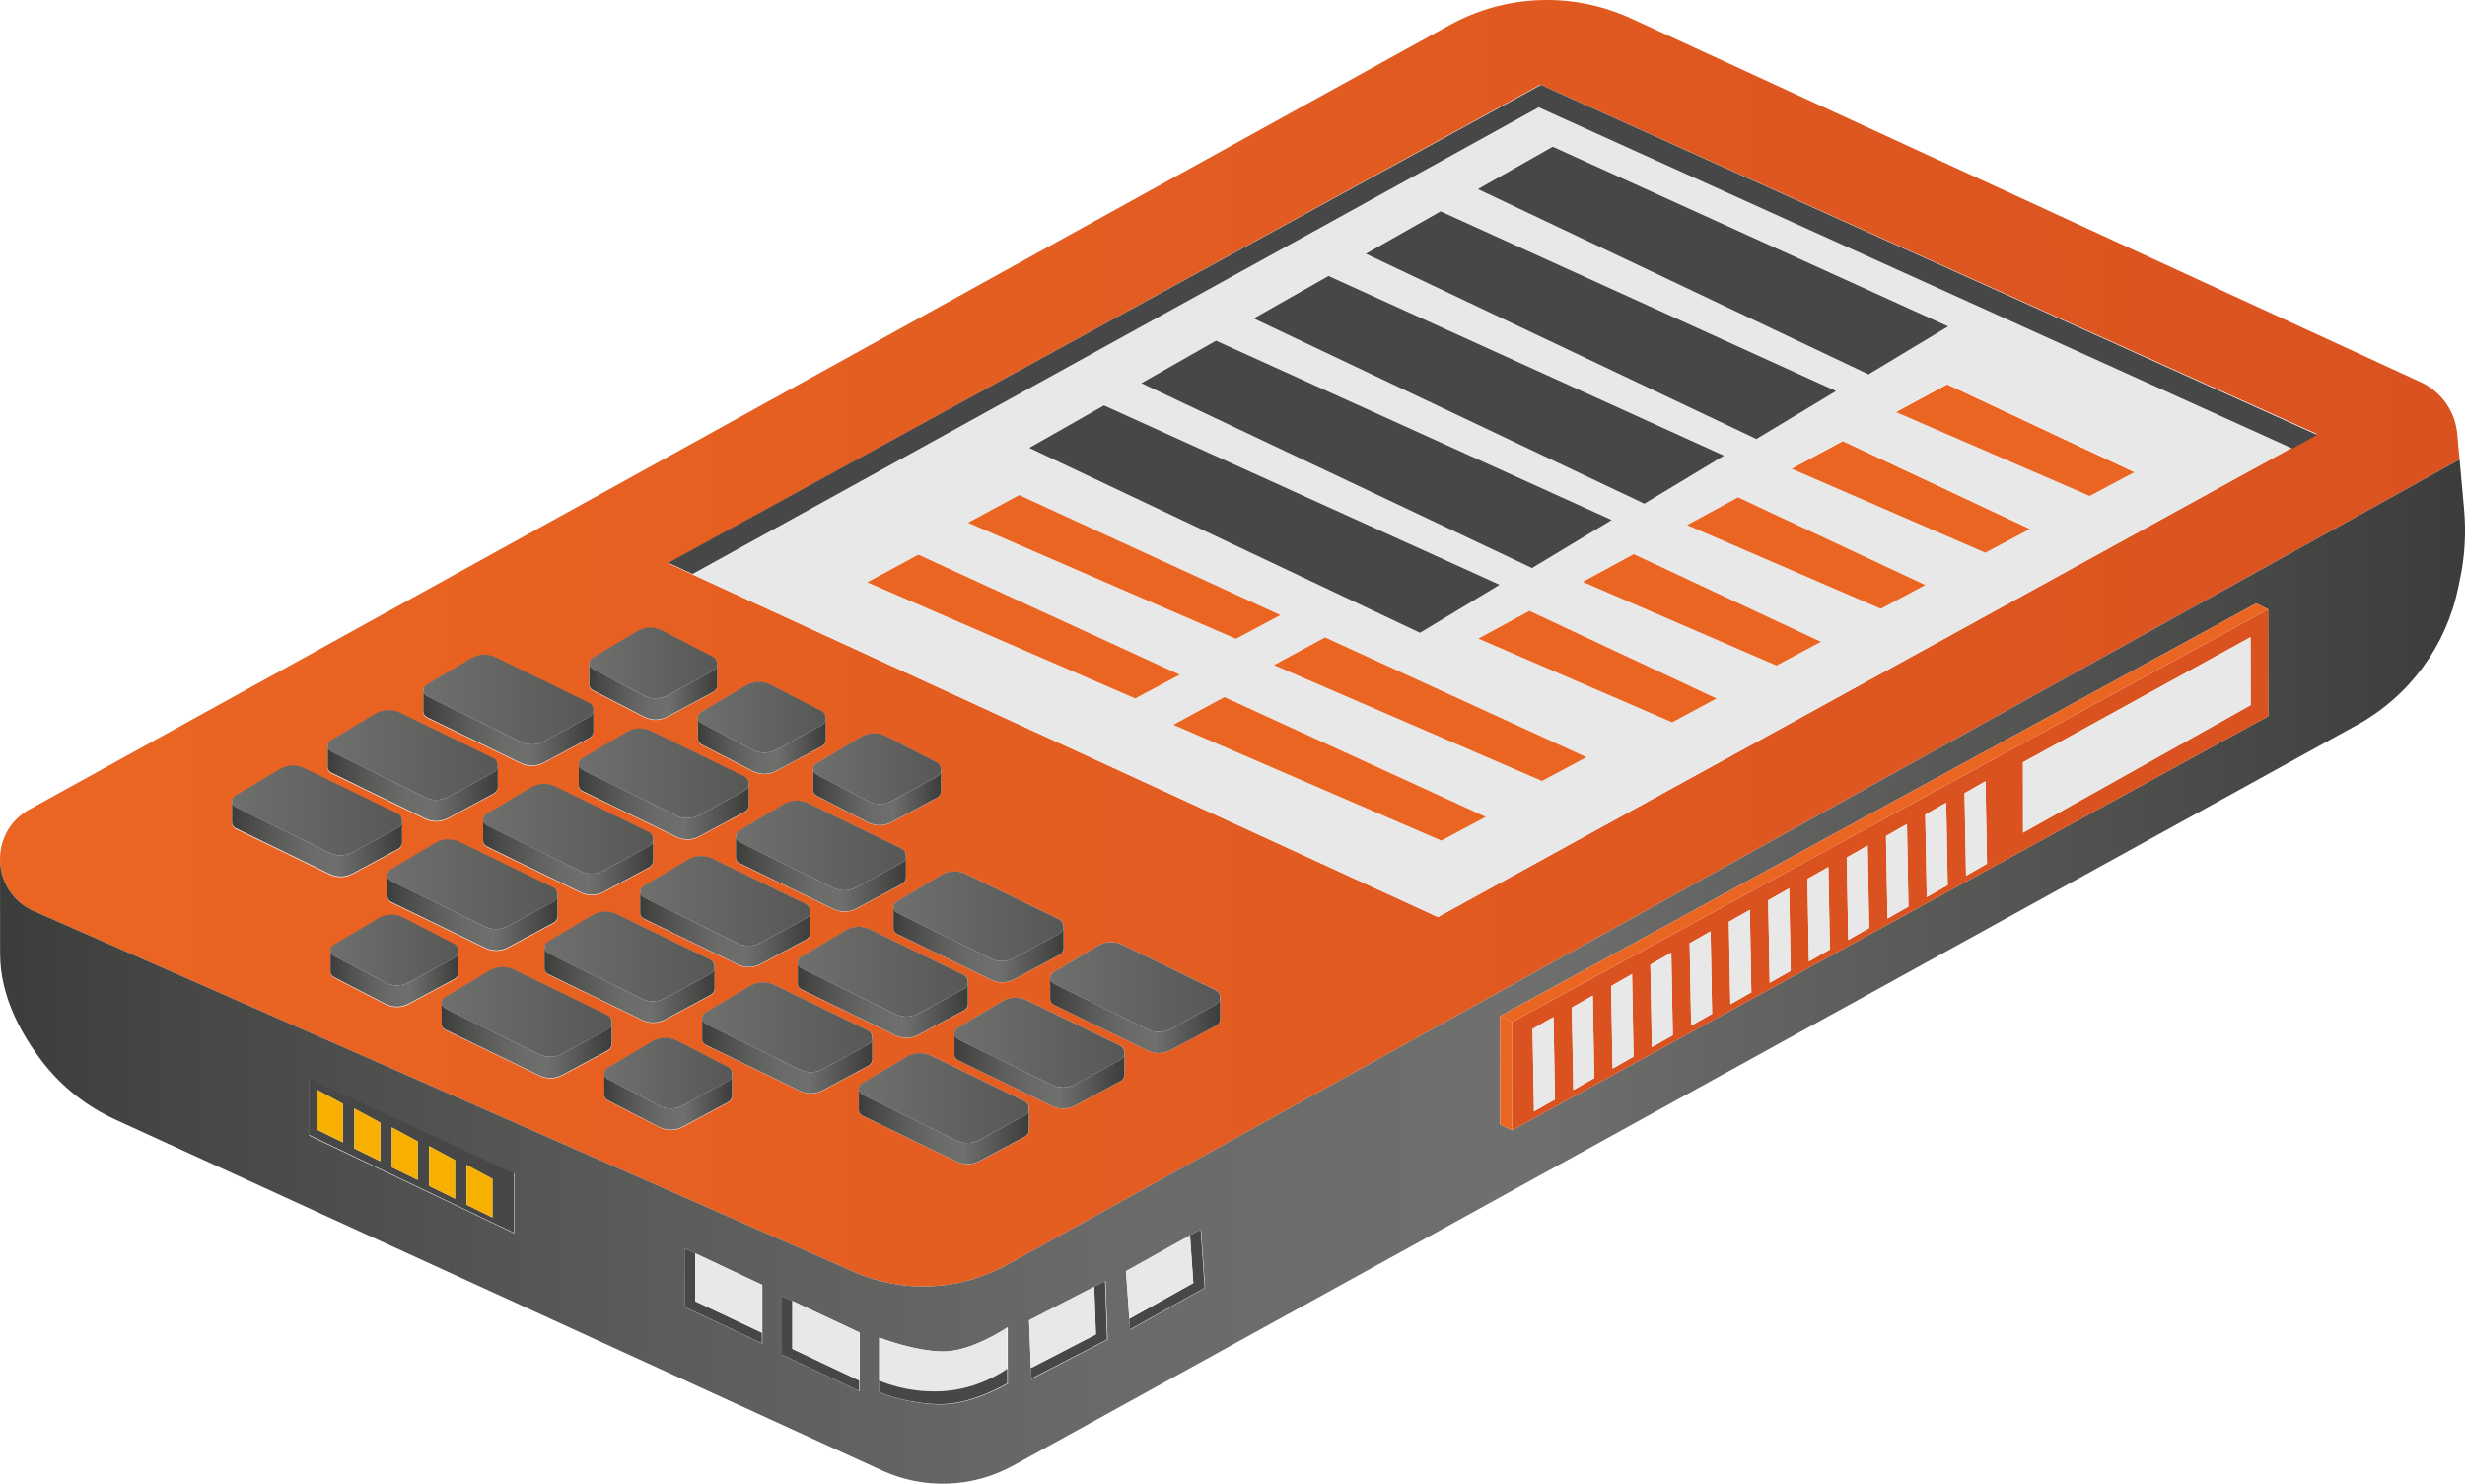 <?xml version="1.0" encoding="UTF-8"?> <svg xmlns="http://www.w3.org/2000/svg" xmlns:xlink="http://www.w3.org/1999/xlink" id="_Слой_2" data-name="Слой 2" viewBox="0 0 679.86 409.2"><defs><style> .cls-1 { fill: none; } .cls-2 { fill: url(#_Безымянный_градиент_12-20); } .cls-3 { fill: url(#_Безымянный_градиент_12-21); } .cls-4 { fill: url(#_Безымянный_градиент_12-17); } .cls-5 { fill: url(#_Безымянный_градиент_12-16); } .cls-6 { fill: url(#_Безымянный_градиент_12-18); } .cls-7 { fill: url(#_Безымянный_градиент_12-19); } .cls-8 { fill: url(#_Безымянный_градиент_12-15); } .cls-9 { fill: url(#_Безымянный_градиент_12-11); } .cls-10 { fill: url(#_Безымянный_градиент_12-12); } .cls-11 { fill: url(#_Безымянный_градиент_12-10); } .cls-12 { fill: url(#_Безымянный_градиент_12-13); } .cls-13 { fill: url(#_Безымянный_градиент_12-14); } .cls-14 { fill: url(#_Безымянный_градиент_11-22); } .cls-15 { fill: url(#_Безымянный_градиент_11-21); } .cls-16 { fill: url(#_Безымянный_градиент_11-20); } .cls-17 { fill: url(#_Безымянный_градиент_11-14); } .cls-18 { fill: url(#_Безымянный_градиент_11-15); } .cls-19 { fill: url(#_Безымянный_градиент_11-16); } .cls-20 { fill: url(#_Безымянный_градиент_11-17); } .cls-21 { fill: url(#_Безымянный_градиент_11-18); } .cls-22 { fill: url(#_Безымянный_градиент_11-11); } .cls-23 { fill: url(#_Безымянный_градиент_11-12); } .cls-24 { fill: url(#_Безымянный_градиент_11-13); } .cls-25 { fill: url(#_Безымянный_градиент_11-19); } .cls-26 { fill: url(#_Безымянный_градиент_11-10); } .cls-27 { fill: #f7b000; } .cls-28 { fill: #eb6522; } .cls-29 { fill: #e8e8e9; } .cls-30 { fill: #da521f; } .cls-31 { fill: #474747; } .cls-32 { fill: url(#_Безымянный_градиент_22); } .cls-33 { fill: url(#_Безымянный_градиент_12); } .cls-34 { fill: url(#_Безымянный_градиент_11); } .cls-35 { fill: url(#_Безымянный_градиент_11-3); } .cls-36 { fill: url(#_Безымянный_градиент_11-8); } .cls-37 { fill: url(#_Безымянный_градиент_11-9); } .cls-38 { fill: url(#_Безымянный_градиент_11-6); } .cls-39 { fill: url(#_Безымянный_градиент_11-7); } .cls-40 { fill: url(#_Безымянный_градиент_11-4); } .cls-41 { fill: url(#_Безымянный_градиент_11-5); } .cls-42 { fill: url(#_Безымянный_градиент_11-2); } .cls-43 { fill: url(#_Безымянный_градиент_12-9); } .cls-44 { fill: url(#_Безымянный_градиент_12-6); } .cls-45 { fill: url(#_Безымянный_градиент_12-7); } .cls-46 { fill: url(#_Безымянный_градиент_12-4); } .cls-47 { fill: url(#_Безымянный_градиент_12-5); } .cls-48 { fill: url(#_Безымянный_градиент_12-3); } .cls-49 { fill: url(#_Безымянный_градиент_12-2); } .cls-50 { fill: url(#_Безымянный_градиент_12-8); } </style><linearGradient id="_Безымянный_градиент_22" data-name="Безымянный градиент 22" x1=".08" y1="177.61" x2="678.52" y2="177.61" gradientTransform="translate(-.28 .08) rotate(-.05)" gradientUnits="userSpaceOnUse"><stop offset="0" stop-color="#eb6522"></stop><stop offset="1" stop-color="#da521f"></stop></linearGradient><linearGradient id="_Безымянный_градиент_11" data-name="Безымянный градиент 11" x1=".07" y1="268.29" x2="680.02" y2="268.29" gradientTransform="translate(-.28 .08) rotate(-.05)" gradientUnits="userSpaceOnUse"><stop offset="0" stop-color="#3c3c3b"></stop><stop offset=".07" stop-color="#464645"></stop><stop offset=".27" stop-color="#5c5c5b"></stop><stop offset=".45" stop-color="#6a6a69"></stop><stop offset=".62" stop-color="#6f6f6e"></stop><stop offset="1" stop-color="#3c3c3b"></stop></linearGradient><linearGradient id="_Безымянный_градиент_12" data-name="Безымянный градиент 12" x1="91.15" y1="262.01" x2="126.43" y2="262.01" gradientUnits="userSpaceOnUse"><stop offset="0" stop-color="#6f6f6e"></stop><stop offset="1" stop-color="#575756"></stop></linearGradient><linearGradient id="_Безымянный_градиент_11-2" data-name="Безымянный градиент 11" x1="91.15" y1="269.84" x2="126.43" y2="269.84" gradientTransform="matrix(1, 0, 0, 1, 0, 0)" xlink:href="#_Безымянный_градиент_11"></linearGradient><linearGradient id="_Безымянный_градиент_12-2" data-name="Безымянный градиент 12" x1="121.82" y1="279.06" x2="168.75" y2="279.06" xlink:href="#_Безымянный_градиент_12"></linearGradient><linearGradient id="_Безымянный_градиент_11-3" data-name="Безымянный градиент 11" x1="121.82" y1="286.9" x2="168.74" y2="286.9" gradientTransform="matrix(1, 0, 0, 1, 0, 0)" xlink:href="#_Безымянный_градиент_11"></linearGradient><linearGradient id="_Безымянный_градиент_12-3" data-name="Безымянный градиент 12" x1="63.99" y1="223.5" x2="110.91" y2="223.5" xlink:href="#_Безымянный_градиент_12"></linearGradient><linearGradient id="_Безымянный_градиент_11-4" data-name="Безымянный градиент 11" x1="63.98" y1="231.34" x2="110.9" y2="231.34" gradientTransform="matrix(1, 0, 0, 1, 0, 0)" xlink:href="#_Безымянный_градиент_11"></linearGradient><linearGradient id="_Безымянный_градиент_12-4" data-name="Безымянный градиент 12" x1="106.86" y1="243.86" x2="153.79" y2="243.86" xlink:href="#_Безымянный_градиент_12"></linearGradient><linearGradient id="_Безымянный_градиент_11-5" data-name="Безымянный градиент 11" x1="106.86" y1="251.69" x2="153.78" y2="251.69" gradientTransform="matrix(1, 0, 0, 1, 0, 0)" xlink:href="#_Безымянный_градиент_11"></linearGradient><linearGradient id="_Безымянный_градиент_12-5" data-name="Безымянный градиент 12" x1="150.18" y1="263.76" x2="197.1" y2="263.76" xlink:href="#_Безымянный_градиент_12"></linearGradient><linearGradient id="_Безымянный_градиент_11-6" data-name="Безымянный градиент 11" x1="150.18" y1="271.6" x2="197.1" y2="271.6" gradientTransform="matrix(1, 0, 0, 1, 0, 0)" xlink:href="#_Безымянный_градиент_11"></linearGradient><linearGradient id="_Безымянный_градиент_12-6" data-name="Безымянный градиент 12" x1="193.67" y1="283.29" x2="240.59" y2="283.29" xlink:href="#_Безымянный_градиент_12"></linearGradient><linearGradient id="_Безымянный_градиент_11-7" data-name="Безымянный градиент 11" x1="193.67" y1="291.13" x2="240.59" y2="291.13" gradientTransform="matrix(1, 0, 0, 1, 0, 0)" xlink:href="#_Безымянный_градиент_11"></linearGradient><linearGradient id="_Безымянный_градиент_12-7" data-name="Безымянный градиент 12" x1="236.88" y1="302.82" x2="283.8" y2="302.82" xlink:href="#_Безымянный_градиент_12"></linearGradient><linearGradient id="_Безымянный_градиент_11-8" data-name="Безымянный градиент 11" x1="236.87" y1="310.66" x2="283.79" y2="310.66" gradientTransform="matrix(1, 0, 0, 1, 0, 0)" xlink:href="#_Безымянный_градиент_11"></linearGradient><linearGradient id="_Безымянный_градиент_12-8" data-name="Безымянный градиент 12" x1="90.38" y1="208.2" x2="137.3" y2="208.2" xlink:href="#_Безымянный_градиент_12"></linearGradient><linearGradient id="_Безымянный_градиент_11-9" data-name="Безымянный градиент 11" x1="90.37" y1="216.04" x2="137.29" y2="216.04" gradientTransform="matrix(1, 0, 0, 1, 0, 0)" xlink:href="#_Безымянный_градиент_11"></linearGradient><linearGradient id="_Безымянный_градиент_12-9" data-name="Безымянный градиент 12" x1="133.25" y1="228.56" x2="180.16" y2="228.56" xlink:href="#_Безымянный_градиент_12"></linearGradient><linearGradient id="_Безымянный_градиент_11-10" data-name="Безымянный градиент 11" x1="133.25" y1="236.4" x2="180.16" y2="236.4" gradientTransform="matrix(1, 0, 0, 1, 0, 0)" xlink:href="#_Безымянный_градиент_11"></linearGradient><linearGradient id="_Безымянный_градиент_12-10" data-name="Безымянный градиент 12" x1="176.57" y1="248.45" x2="223.49" y2="248.45" xlink:href="#_Безымянный_градиент_12"></linearGradient><linearGradient id="_Безымянный_градиент_11-11" data-name="Безымянный градиент 11" x1="176.57" y1="256.29" x2="223.49" y2="256.29" gradientTransform="matrix(1, 0, 0, 1, 0, 0)" xlink:href="#_Безымянный_градиент_11"></linearGradient><linearGradient id="_Безымянный_градиент_12-11" data-name="Безымянный градиент 12" x1="220.05" y1="267.99" x2="266.97" y2="267.99" xlink:href="#_Безымянный_градиент_12"></linearGradient><linearGradient id="_Безымянный_градиент_11-12" data-name="Безымянный градиент 11" x1="220.05" y1="275.83" x2="266.97" y2="275.83" gradientTransform="matrix(1, 0, 0, 1, 0, 0)" xlink:href="#_Безымянный_градиент_11"></linearGradient><linearGradient id="_Безымянный_градиент_12-12" data-name="Безымянный градиент 12" x1="263.25" y1="287.53" x2="310.18" y2="287.53" xlink:href="#_Безымянный_градиент_12"></linearGradient><linearGradient id="_Безымянный_градиент_11-13" data-name="Безымянный градиент 11" x1="263.25" y1="295.36" x2="310.17" y2="295.36" gradientTransform="matrix(1, 0, 0, 1, 0, 0)" xlink:href="#_Безымянный_градиент_11"></linearGradient><linearGradient id="_Безымянный_градиент_12-13" data-name="Безымянный градиент 12" x1="116.75" y1="192.91" x2="163.68" y2="192.91" xlink:href="#_Безымянный_градиент_12"></linearGradient><linearGradient id="_Безымянный_градиент_11-14" data-name="Безымянный градиент 11" x1="116.75" y1="200.74" x2="163.67" y2="200.74" gradientTransform="matrix(1, 0, 0, 1, 0, 0)" xlink:href="#_Безымянный_градиент_11"></linearGradient><linearGradient id="_Безымянный_градиент_12-14" data-name="Безымянный градиент 12" x1="159.63" y1="213.25" x2="206.55" y2="213.25" xlink:href="#_Безымянный_градиент_12"></linearGradient><linearGradient id="_Безымянный_градиент_11-15" data-name="Безымянный градиент 11" x1="159.63" y1="221.08" x2="206.55" y2="221.08" gradientTransform="matrix(1, 0, 0, 1, 0, 0)" xlink:href="#_Безымянный_градиент_11"></linearGradient><linearGradient id="_Безымянный_градиент_12-15" data-name="Безымянный градиент 12" x1="202.95" y1="233.16" x2="249.87" y2="233.16" xlink:href="#_Безымянный_градиент_12"></linearGradient><linearGradient id="_Безымянный_градиент_11-16" data-name="Безымянный градиент 11" x1="202.95" y1="240.99" x2="249.87" y2="240.99" gradientTransform="matrix(1, 0, 0, 1, 0, 0)" xlink:href="#_Безымянный_градиент_11"></linearGradient><linearGradient id="_Безымянный_градиент_12-16" data-name="Безымянный градиент 12" x1="246.44" y1="252.69" x2="293.36" y2="252.69" xlink:href="#_Безымянный_градиент_12"></linearGradient><linearGradient id="_Безымянный_градиент_11-17" data-name="Безымянный градиент 11" x1="246.44" y1="260.52" x2="293.36" y2="260.52" gradientTransform="matrix(1, 0, 0, 1, 0, 0)" xlink:href="#_Безымянный_градиент_11"></linearGradient><linearGradient id="_Безымянный_градиент_12-17" data-name="Безымянный градиент 12" x1="289.64" y1="272.22" x2="336.55" y2="272.22" xlink:href="#_Безымянный_градиент_12"></linearGradient><linearGradient id="_Безымянный_градиент_11-18" data-name="Безымянный градиент 11" x1="289.64" y1="280.05" x2="336.55" y2="280.05" gradientTransform="matrix(1, 0, 0, 1, 0, 0)" xlink:href="#_Безымянный_градиент_11"></linearGradient><linearGradient id="_Безымянный_градиент_12-18" data-name="Безымянный градиент 12" x1="166.67" y1="295.97" x2="201.95" y2="295.97" xlink:href="#_Безымянный_градиент_12"></linearGradient><linearGradient id="_Безымянный_градиент_11-19" data-name="Безымянный градиент 11" x1="166.67" y1="303.81" x2="201.94" y2="303.81" gradientTransform="matrix(1, 0, 0, 1, 0, 0)" xlink:href="#_Безымянный_градиент_11"></linearGradient><linearGradient id="_Безымянный_градиент_12-19" data-name="Безымянный градиент 12" x1="162.52" y1="182.85" x2="197.8" y2="182.85" xlink:href="#_Безымянный_градиент_12"></linearGradient><linearGradient id="_Безымянный_градиент_11-20" data-name="Безымянный градиент 11" x1="162.52" y1="190.68" x2="197.8" y2="190.68" gradientTransform="matrix(1, 0, 0, 1, 0, 0)" xlink:href="#_Безымянный_градиент_11"></linearGradient><linearGradient id="_Безымянный_градиент_12-20" data-name="Безымянный градиент 12" x1="192.5" y1="197.82" x2="227.77" y2="197.82" xlink:href="#_Безымянный_градиент_12"></linearGradient><linearGradient id="_Безымянный_градиент_11-21" data-name="Безымянный градиент 11" x1="192.49" y1="205.66" x2="227.77" y2="205.66" gradientTransform="matrix(1, 0, 0, 1, 0, 0)" xlink:href="#_Безымянный_градиент_11"></linearGradient><linearGradient id="_Безымянный_градиент_12-21" data-name="Безымянный градиент 12" x1="224.28" y1="211.98" x2="259.56" y2="211.98" xlink:href="#_Безымянный_градиент_12"></linearGradient><linearGradient id="_Безымянный_градиент_11-22" data-name="Безымянный градиент 11" x1="224.28" y1="219.81" x2="259.56" y2="219.81" gradientTransform="matrix(1, 0, 0, 1, 0, 0)" xlink:href="#_Безымянный_градиент_11"></linearGradient></defs><g id="_Слой_3" data-name="Слой 3"><path class="cls-32" d="M677.72,119.65c-.56-6.21-4.4-11.65-10.07-14.26L449.84,5.08c-16.01-7.37-34.57-6.69-50,1.83L8.07,223.27c-4.38,2.42-6.96,6.38-7.78,10.64-.19,.93-.27,1.87-.29,2.8v.23c0,5.81,3.15,11.59,9.33,14.31l226.01,99.45c13.65,6.07,29.36,5.38,42.43-1.86L678.35,126.72l-.63-7.07ZM162.51,183c.02-.55,.3-1.1,.85-1.43l12.31-7.35c2.11-1.27,4.73-1.34,6.92-.22l13.99,7.21c.78,.4,1.18,1.15,1.19,1.91,.01,.03,.01,.05,.01,.08,0,.1,0,.19-.01,.29v5.36c.08,.83-.31,1.68-1.15,2.13l-12.53,6.76c-2.01,1.09-4.43,1.11-6.46,.06l-14.19-7.34c-.65-.34-.96-1-.94-1.64v-5.82Zm44.04,33.51v5.36c.08,.83-.31,1.68-1.15,2.13l-12.53,6.76c-2.01,1.09-4.43,1.11-6.46,.06l-25.84-12.57c-.65-.34-.96-1-.94-1.64v-5.82c.02-.55,.29-1.1,.85-1.43l12.31-7.35c2.11-1.27,4.73-1.34,6.92-.22l25.64,12.45c.78,.4,1.18,1.15,1.19,1.91,.01,.03,.01,.05,.01,.08,0,.1,0,.19-.01,.29Zm9.58,5.36c2.11-1.27,4.73-1.34,6.92-.22l25.64,12.45c.78,.4,1.18,1.15,1.19,1.91,.01,.02,.01,.05,.01,.08,0,.1,0,.19-.01,.29v5.36c.08,.83-.31,1.68-1.15,2.13l-12.53,6.76c-2.01,1.09-4.43,1.11-6.46,.06l-25.84-12.57c-.65-.34-.96-1-.94-1.64v-5.82c.02-.55,.29-1.1,.85-1.43l12.31-7.35Zm-37.15,7.69c.78,.4,1.18,1.15,1.19,1.91,.01,.02,.01,.05,.01,.08,0,.1,0,.19-.01,.29v5.36c.08,.83-.31,1.68-1.15,2.13l-12.53,6.76c-2.01,1.09-4.43,1.11-6.46,.06l-25.83-12.57c-.65-.34-.96-1-.94-1.64v-5.82c0-.55,.29-1.1,.85-1.43l12.3-7.35c2.11-1.27,4.74-1.34,6.94-.22l25.63,12.45Zm-26.36,15.32c.78,.4,1.18,1.15,1.19,1.91,.01,.03,.01,.05,.01,.08,0,.1,0,.19-.01,.29v5.36c.08,.83-.31,1.68-1.15,2.13l-12.53,6.76c-2.01,1.09-4.43,1.11-6.46,.06l-25.84-12.57c-.65-.34-.96-1-.94-1.64v-5.82c.02-.55,.29-1.1,.85-1.43l12.31-7.35c2.11-1.27,4.73-1.34,6.92-.22l25.64,12.45Zm-2.39,16.41c.02-.55,.3-1.1,.85-1.43l12.31-7.35c2.11-1.27,4.73-1.34,6.92-.22l25.64,12.45c.78,.4,1.18,1.15,1.19,1.91,.01,.02,.01,.05,.01,.08,0,.1,0,.19-.01,.29v5.36c.08,.83-.31,1.68-1.15,2.13l-12.53,6.76c-2.01,1.09-4.43,1.11-6.46,.06l-25.84-12.57c-.65-.34-.96-1-.94-1.64v-5.82Zm27.32-7.87c-.65-.34-.96-1-.94-1.64v-5.82c.02-.55,.29-1.1,.85-1.43l12.31-7.35c2.11-1.27,4.73-1.34,6.92-.22l25.64,12.45c.78,.4,1.18,1.15,1.19,1.91,.01,.03,.01,.05,.01,.08,0,.1,0,.19-.01,.29v5.36c.08,.83-.31,1.68-1.15,2.13l-12.53,6.76c-2.01,1.09-4.43,1.11-6.46,.06l-25.84-12.57Zm42.55,12.03c.02-.55,.3-1.1,.85-1.43l12.31-7.35c2.11-1.27,4.73-1.34,6.92-.22l25.64,12.46c.78,.4,1.18,1.15,1.19,1.9,.01,.04,.01,.06,.01,.08,0,.11,0,.2-.01,.3v5.35c.08,.84-.31,1.69-1.15,2.14l-12.53,6.76c-2.01,1.09-4.43,1.11-6.46,.06l-25.84-12.58c-.65-.34-.96-1-.94-1.64v-5.82Zm27.32-7.86c-.65-.34-.96-1-.94-1.64v-5.82c.02-.55,.29-1.1,.85-1.43l12.31-7.35c2.11-1.27,4.73-1.34,6.92-.22l25.64,12.45c.78,.4,1.18,1.15,1.19,1.91,.01,.03,.01,.05,.01,.08,0,.1,0,.19-.01,.29v5.36c.08,.83-.31,1.68-1.15,2.13l-12.53,6.76c-2.01,1.09-4.43,1.11-6.46,.06l-25.84-12.57Zm12.13-45.03v5.36c.08,.83-.31,1.68-1.15,2.13l-12.53,6.76c-2.01,1.09-4.43,1.11-6.46,.06l-14.19-7.34c-.65-.34-.96-1-.94-1.64v-5.82c.02-.55,.29-1.1,.85-1.43l12.31-7.35c2.11-1.27,4.73-1.34,6.92-.22l13.99,7.21c.78,.4,1.18,1.15,1.19,1.91,.01,.03,.01,.05,.01,.08,0,.1,0,.19-.01,.29Zm-31.8-14.13v5.36c.08,.83-.31,1.68-1.15,2.13l-12.53,6.76c-2.01,1.09-4.43,1.11-6.46,.06l-14.19-7.34c-.65-.34-.96-1-.94-1.64v-5.82c.02-.55,.29-1.1,.85-1.43l12.31-7.35c2.11-1.27,4.73-1.34,6.92-.22l13.99,7.21c.78,.4,1.18,1.15,1.19,1.91,.01,.03,.01,.05,.01,.08,0,.1,0,.19-.01,.29Zm-111.01-7.97c.02-.55,.3-1.1,.85-1.43l12.31-7.35c2.11-1.27,4.73-1.34,6.92-.22l25.64,12.45c.78,.4,1.18,1.15,1.19,1.91,.01,.03,.01,.05,.01,.08,0,.1,0,.19-.01,.29v5.36c.08,.83-.31,1.68-1.15,2.13l-12.53,6.76c-2.01,1.09-4.43,1.11-6.46,.06l-25.84-12.57c-.65-.34-.96-1-.94-1.64v-5.82Zm-26.37,15.32c.02-.55,.3-1.1,.85-1.43l12.31-7.35c2.11-1.27,4.73-1.34,6.92-.22l25.64,12.45c.78,.4,1.18,1.15,1.19,1.91,.01,.02,.01,.05,.01,.08,0,.1,0,.19-.01,.29v5.36c.08,.83-.31,1.68-1.15,2.13l-12.53,6.76c-2.01,1.09-4.43,1.11-6.46,.06l-25.84-12.57c-.65-.34-.96-1-.94-1.64v-5.82Zm-25.44,22.78c-.65-.34-.96-1-.94-1.64v-5.82c.02-.55,.29-1.1,.85-1.43l12.31-7.35c2.11-1.27,4.73-1.34,6.92-.22l25.64,12.45c.78,.4,1.18,1.15,1.19,1.91,.01,.03,.01,.05,.01,.08,0,.1,0,.19-.01,.29v5.36c.08,.83-.31,1.68-1.15,2.13l-12.53,6.76c-2.01,1.09-4.43,1.11-6.46,.06l-25.84-12.57Zm41.39,48.44l-14.19-7.34c-.65-.34-.96-1-.94-1.64v-5.82c.02-.55,.29-1.1,.85-1.43l12.31-7.35c2.11-1.27,4.73-1.34,6.92-.22l13.99,7.21c.78,.4,1.18,1.15,1.19,1.91,.01,.02,.01,.05,.01,.08,0,.1,0,.19-.01,.29v5.36c.08,.83-.31,1.68-1.15,2.13l-12.53,6.76c-2.01,1.09-4.43,1.11-6.46,.06Zm42.33,19.64l-25.84-12.57c-.65-.34-.96-1-.94-1.64v-5.82c.02-.55,.29-1.1,.85-1.43l12.31-7.35c2.11-1.27,4.73-1.34,6.92-.22l25.64,12.45c.78,.4,1.18,1.15,1.19,1.91,.01,.03,.01,.05,.01,.08,0,.1,0,.19-.01,.29v5.36c.08,.83-.31,1.68-1.15,2.13l-12.53,6.76c-2.01,1.09-4.43,1.11-6.46,.06Zm53.34-.05v5.36c.08,.83-.31,1.68-1.15,2.13l-12.53,6.76c-2.01,1.09-4.43,1.11-6.46,.06l-14.19-7.34c-.65-.34-.96-1-.94-1.64v-5.82c.02-.55,.29-1.1,.85-1.43l12.31-7.35c2.11-1.27,4.73-1.34,6.92-.22l13.99,7.21c.78,.4,1.18,1.15,1.19,1.91,.01,.02,.01,.05,.01,.08,0,.1,0,.19-.01,.29Zm24.97,4.16c-2.01,1.09-4.43,1.11-6.46,.06l-25.84-12.57c-.65-.34-.96-1-.94-1.64v-5.82c.02-.55,.29-1.1,.85-1.43l12.31-7.35c2.11-1.27,4.73-1.34,6.92-.22l25.64,12.45c.78,.4,1.18,1.15,1.19,1.91,.01,.03,.01,.05,.01,.08,0,.1,0,.19-.01,.29v5.36c.08,.83-.31,1.68-1.15,2.13l-12.53,6.76Zm56.89,5.25v5.36c.08,.83-.31,1.68-1.15,2.13l-12.53,6.76c-2.01,1.09-4.43,1.11-6.46,.06l-25.84-12.57c-.65-.34-.96-1-.94-1.64v-5.82c.02-.55,.29-1.1,.85-1.43l12.31-7.35c2.11-1.27,4.73-1.34,6.92-.22l25.64,12.45c.78,.4,1.18,1.15,1.19,1.91,.01,.03,.01,.05,.01,.08,0,.1,0,.19-.01,.29Zm26.36-15.32v5.36c.08,.83-.31,1.68-1.15,2.13l-12.53,6.76c-2.01,1.09-4.43,1.11-6.46,.06l-25.84-12.57c-.65-.34-.96-1-.94-1.64v-5.82c.02-.55,.29-1.1,.85-1.43l12.31-7.35c2.11-1.27,4.73-1.34,6.92-.22l25.64,12.45c.78,.4,1.18,1.15,1.19,1.91,.01,.03,.01,.05,.01,.08,0,.1,0,.19-.01,.29Zm26.36-15.33v5.36c.08,.83-.31,1.68-1.15,2.13l-12.53,6.76c-2.01,1.09-4.43,1.11-6.46,.06l-25.83-12.57c-.65-.34-.96-1-.94-1.64v-5.82c.02-.55,.29-1.1,.85-1.43l12.31-7.35c2.11-1.27,4.73-1.34,6.92-.22l25.63,12.45c.78,.4,1.18,1.15,1.19,1.91,.01,.02,.01,.05,.01,.08,0,.1,0,.19-.01,.29ZM632.19,123.44l-235.61,129.48-205.58-94.49h-.01s-6.71-3.09-6.71-3.09L424.85,23.33l214.17,96.35-6.83,3.76Z"></path><path class="cls-34" d="M679.61,140.54l-1.24-13.81h-.01l-400.59,222.1c-13.07,7.25-28.77,7.94-42.43,1.87L9.33,251.26C3.15,248.53,.01,242.74,0,236.93l.03,26.14c.01,11.76,5.93,22.32,11.74,29.87,5.3,6.84,12.19,12.24,20.06,15.84l211.47,96.79c11.57,5.28,24.95,4.78,36.11-1.35l370.88-204.39c14.21-7.89,24.3-21.57,27.64-37.48l.54-2.57c1.33-6.32,1.72-12.81,1.14-19.24ZM85.27,313.19v-15.69s56.57,26.1,56.57,26.1v16.55s-56.57-26.97-56.57-26.97Zm103.56,47.31v-16.21s2.89,1.36,2.89,1.36l.13,.06,18.29,8.6,.13,.06v16.21s-21.43-10.09-21.43-10.09Zm26.83,13.15v-16.21s2.88,1.35,2.88,1.35l.14,.06,18.29,8.59,.14,.06v16.22s-21.45-10.08-21.45-10.08Zm62.31,7.91s-9.34,5.77-18.45,5.78c-9.1,0-17.03-3.34-17.03-3.34v-15.11s9.83,3.83,17.74,3.83c7.37-.01,16.4-5.81,17.59-6.6,.09-.06,.14-.09,.14-.09v11.33s.01,4.19,.01,4.19Zm6.46-1.23v-.13l-.1-2.79v-.13l-.5-13.16,17.97-9.26,.13-.06h0s2.85-1.49,2.85-1.49l.13-.06,.59,16.2-21.06,10.88Zm27.25-13.6v-.1s-.2-2.8-.2-2.8v-.1s-.93-13.17-.93-13.17l17.66-9.85,.11-.06,2.82-1.58,.11-.06,1.11,16.17-20.69,11.56Zm105.32-55l-3.27-1.63-.03-29.87,208.56-113.81,3.28,1.63,.04,29.47-208.58,114.21Z"></path><path class="cls-29" d="M424.23,29.53L190.99,158.43l205.58,94.49,235.61-129.48L424.23,29.53Zm3.88,10.85l109.12,49.46-21.97,13.25-107.77-51,20.62-11.71Zm-30.91,17.85l109.12,49.46-21.97,13.25-107.76-51,20.61-11.71Zm-30.91,17.85l109.14,49.46-21.97,13.26-107.77-51,20.61-11.72Zm-30.89,17.87l109.12,49.46-21.97,13.25-107.76-51,20.61-11.71Zm-30.91,17.85l109.12,49.46-21.97,13.25-107.76-51,20.61-11.71Zm-23.48,24.78l72.11,33.04-12.28,6.55-73.93-31.95,14.09-7.64Zm-41.84,24.1l14.08-7.64,72.13,33.04-12.29,6.55-73.92-31.95Zm158.35,71.14l-73.92-31.94,14.08-7.64,72.11,33.03-12.28,6.55Zm27.75-16.45l-73.92-31.95,14.09-7.64,72.11,33.04-12.29,6.55Zm35.89-16.18l-53.43-23.08,14.08-7.64,51.63,24.17-12.28,6.55Zm28.78-15.65l-53.43-23.08,14.08-7.64,51.63,24.17-12.28,6.55Zm28.78-15.66l-53.43-23.08,14.08-7.64,51.63,24.17-12.28,6.55Zm28.78-15.65l-53.43-23.09,14.08-7.62,51.63,24.17-12.28,6.55Zm-24.65-38.74l14.08-7.64,51.63,24.17-12.28,6.55-53.43-23.08Z"></path><polygon class="cls-31" points="639.09 119.94 632.26 123.7 424.38 29.6 191.03 158.3 191.02 158.3 184.31 155.21 425 23.41 639.09 119.94"></polygon><line class="cls-1" x1="633.15" y1="124.1" x2="632.26" y2="123.7"></line><line class="cls-1" x1="191.02" y1="158.3" x2="190.42" y2="158.64"></line><path class="cls-29" d="M277.81,366.12v11.35c-1.08,.79-7.89,5.48-17.39,6.16-10.39,.74-17.94-2.92-17.94-2.92v-11.83s9.83,3.83,17.74,3.83c7.37-.01,16.4-5.81,17.59-6.6Z"></path><path class="cls-31" d="M277.81,377.47v4.03s-9.35,5.76-18.47,5.76c-8.38,0-15.74-2.84-16.86-3.29v-3.25s7.55,3.66,17.94,2.92c9.5-.68,16.31-5.37,17.39-6.16Z"></path><path class="cls-1" d="M277.81,365.98v.14c-1.19,.79-10.22,6.59-17.59,6.6-7.91,0-17.75-3.83-17.75-3.83v11.83s.01,3.25,.01,3.25c-.1-.04-.15-.06-.15-.06v-15.11s9.83,3.84,17.74,3.84,17.74-6.66,17.74-6.66Z"></path><path class="cls-33" d="M126.43,262.25c0,.1,0,.19-.01,.29-.09,.66-.48,1.29-1.15,1.67l-1.82,.98-10.72,5.77c-2.02,1.08-4.43,1.1-6.46,.05l-11.74-6.1-2.44-1.26c-.63-.33-.94-.94-.94-1.55v-.08c.02-.55,.3-1.1,.85-1.43l12.32-7.34c2.12-1.26,4.73-1.34,6.92-.21l13.98,7.22c.78,.4,1.18,1.15,1.19,1.92,.01,.02,.01,.05,.01,.08Z"></path><path class="cls-42" d="M126.42,262.54v5.36c.08,.83-.31,1.68-1.15,2.13l-12.53,6.75c-2.02,1.09-4.43,1.1-6.46,.05l-14.18-7.35c-.65-.34-.96-1-.94-1.64v-5.75c0,.61,.31,1.23,.94,1.55l2.44,1.26,11.74,6.1c2.03,1.05,4.44,1.03,6.46-.05l10.72-5.77,1.82-.98c.68-.38,1.06-1,1.15-1.67Z"></path><path class="cls-49" d="M168.75,281.93c0,.1,0,.19-.01,.29-.09,.66-.48,1.29-1.15,1.67l-1.82,.98-10.72,5.77c-2.02,1.08-4.43,1.1-6.46,.05l-23.39-11.34-2.44-1.26c-.63-.33-.94-.94-.94-1.55v-.08c.02-.55,.3-1.1,.85-1.43l12.32-7.34c2.12-1.26,4.73-1.34,6.92-.21l25.63,12.47c.78,.4,1.18,1.15,1.19,1.92,.01,.03,.01,.05,.01,.08Z"></path><path class="cls-35" d="M168.73,282.22v5.36c.08,.83-.31,1.68-1.15,2.13l-12.53,6.75c-2.02,1.09-4.43,1.1-6.46,.05l-25.83-12.59c-.65-.34-.96-1-.94-1.64v-5.75c0,.61,.31,1.23,.94,1.55l2.44,1.26,23.39,11.34c2.03,1.05,4.44,1.03,6.46-.05l10.72-5.77,1.82-.98c.68-.38,1.06-1,1.15-1.67Z"></path><path class="cls-48" d="M110.91,226.37c0,.1,0,.19-.01,.29-.09,.66-.48,1.29-1.15,1.67l-1.82,.98-10.72,5.77c-2.02,1.08-4.43,1.1-6.46,.05l-23.39-11.34-2.44-1.26c-.63-.33-.94-.94-.94-1.55v-.08c.03-.55,.3-1.1,.85-1.43l12.32-7.34c2.12-1.26,4.73-1.34,6.92-.21l25.63,12.47c.78,.4,1.18,1.15,1.19,1.92,.01,.03,.01,.05,.01,.08Z"></path><path class="cls-40" d="M110.9,226.66v5.36c.08,.83-.31,1.68-1.15,2.13l-12.53,6.75c-2.02,1.09-4.43,1.1-6.46,.05l-25.83-12.59c-.65-.34-.96-1-.94-1.64v-5.75c0,.61,.31,1.23,.94,1.55l2.44,1.26,23.39,11.34c2.03,1.05,4.44,1.03,6.46-.05l10.72-5.77,1.82-.98c.68-.38,1.06-1,1.15-1.67Z"></path><path class="cls-46" d="M153.79,246.72c0,.1,0,.19-.01,.29-.09,.66-.48,1.29-1.15,1.67l-1.82,.98-10.72,5.77c-2.02,1.08-4.43,1.1-6.46,.05l-23.39-11.34-2.44-1.26c-.63-.33-.94-.94-.94-1.55v-.08c.03-.55,.3-1.1,.85-1.43l12.32-7.34c2.12-1.26,4.73-1.34,6.92-.21l25.63,12.47c.78,.4,1.18,1.15,1.19,1.92,.01,.03,.01,.05,.01,.08Z"></path><path class="cls-41" d="M153.77,247.01v5.36c.08,.83-.31,1.68-1.15,2.13l-12.53,6.75c-2.02,1.09-4.43,1.1-6.46,.05l-25.83-12.59c-.65-.34-.96-1-.94-1.64v-5.75c0,.61,.31,1.23,.94,1.55l2.44,1.26,23.39,11.34c2.03,1.05,4.44,1.03,6.46-.05l10.72-5.77,1.82-.98c.68-.38,1.06-1,1.15-1.67Z"></path><path class="cls-47" d="M197.1,266.63c0,.1,0,.19-.01,.29-.09,.66-.48,1.29-1.15,1.67l-1.82,.98-10.72,5.77c-2.02,1.08-4.43,1.1-6.46,.05l-23.39-11.34-2.44-1.26c-.63-.33-.94-.94-.94-1.55v-.08c.03-.55,.3-1.1,.85-1.43l12.32-7.34c2.12-1.26,4.73-1.34,6.92-.21l25.63,12.47c.78,.4,1.18,1.15,1.19,1.92,.01,.02,.01,.05,.01,.08Z"></path><path class="cls-38" d="M197.09,266.92v5.36c.08,.83-.31,1.68-1.15,2.13l-12.53,6.75c-2.02,1.09-4.43,1.1-6.46,.05l-25.83-12.59c-.65-.34-.96-1-.94-1.64v-5.75c0,.61,.31,1.23,.94,1.55l2.44,1.26,23.39,11.34c2.03,1.05,4.44,1.03,6.46-.05l10.72-5.77,1.82-.98c.68-.38,1.06-1,1.15-1.67Z"></path><path class="cls-44" d="M240.59,286.16c0,.1,0,.19-.01,.29-.09,.66-.48,1.29-1.15,1.67l-1.82,.98-10.72,5.77c-2.02,1.08-4.43,1.1-6.46,.05l-23.39-11.34-2.44-1.26c-.63-.33-.94-.94-.94-1.55v-.08c.03-.55,.3-1.1,.85-1.43l12.32-7.34c2.12-1.26,4.73-1.34,6.92-.21l25.63,12.47c.78,.4,1.18,1.15,1.19,1.92,.01,.03,.01,.05,.01,.08Z"></path><path class="cls-39" d="M240.58,286.45v5.36c.08,.83-.31,1.68-1.15,2.13l-12.53,6.75c-2.02,1.09-4.43,1.1-6.46,.05l-25.83-12.59c-.65-.34-.96-1-.94-1.64v-5.75c0,.61,.31,1.23,.94,1.55l2.44,1.26,23.39,11.34c2.03,1.05,4.44,1.03,6.46-.05l10.72-5.77,1.82-.98c.68-.38,1.06-1,1.15-1.67Z"></path><path class="cls-45" d="M283.8,305.69c0,.1,0,.19-.01,.29-.09,.66-.48,1.29-1.15,1.67l-1.82,.98-10.72,5.77c-2.02,1.08-4.43,1.1-6.46,.05l-23.39-11.34-2.44-1.26c-.63-.33-.94-.94-.94-1.55v-.08c.03-.55,.3-1.1,.85-1.43l12.32-7.34c2.12-1.26,4.73-1.34,6.92-.21l25.63,12.47c.78,.4,1.18,1.15,1.19,1.92,.01,.03,.01,.05,.01,.08Z"></path><path class="cls-36" d="M283.79,305.98v5.36c.08,.83-.31,1.68-1.15,2.13l-12.53,6.75c-2.02,1.09-4.43,1.1-6.46,.05l-25.83-12.59c-.65-.34-.96-1-.94-1.64v-5.75c0,.61,.31,1.23,.94,1.55l2.44,1.26,23.39,11.34c2.03,1.05,4.44,1.03,6.46-.05l10.72-5.77,1.82-.98c.68-.38,1.06-1,1.15-1.67Z"></path><path class="cls-50" d="M137.3,211.07c0,.1,0,.19-.01,.29-.09,.66-.48,1.29-1.15,1.67l-1.82,.98-10.72,5.77c-2.02,1.08-4.43,1.1-6.46,.05l-23.39-11.34-2.44-1.26c-.63-.33-.94-.94-.94-1.55v-.08c.02-.55,.3-1.1,.85-1.43l12.32-7.34c2.12-1.26,4.73-1.34,6.92-.21l25.63,12.47c.78,.4,1.18,1.15,1.19,1.92,.01,.02,.01,.05,.01,.08Z"></path><path class="cls-37" d="M137.29,211.36v5.36c.08,.83-.31,1.68-1.15,2.13l-12.53,6.75c-2.02,1.09-4.43,1.1-6.46,.05l-25.83-12.59c-.65-.34-.96-1-.94-1.64v-5.75c0,.61,.31,1.23,.94,1.55l2.44,1.26,23.39,11.34c2.03,1.05,4.44,1.03,6.46-.05l10.72-5.77,1.82-.98c.68-.38,1.06-1,1.15-1.67Z"></path><path class="cls-43" d="M180.16,231.43c0,.1,0,.19-.01,.29-.09,.66-.48,1.29-1.15,1.67l-1.82,.98-10.72,5.77c-2.02,1.08-4.43,1.1-6.46,.05l-23.39-11.34-2.43-1.26c-.63-.33-.94-.94-.94-1.55v-.08c.01-.55,.3-1.1,.85-1.43l12.31-7.34c2.12-1.26,4.74-1.34,6.94-.21l25.61,12.47c.78,.4,1.18,1.15,1.19,1.92,.01,.02,.01,.05,.01,.08Z"></path><path class="cls-26" d="M180.15,231.71v5.36c.08,.83-.31,1.68-1.15,2.13l-12.53,6.75c-2.02,1.09-4.43,1.1-6.46,.05l-25.81-12.59c-.65-.34-.96-1-.94-1.64v-5.75c0,.61,.31,1.23,.94,1.55l2.43,1.26,23.39,11.34c2.03,1.05,4.44,1.03,6.46-.05l10.72-5.77,1.82-.98c.68-.38,1.06-1,1.15-1.67Z"></path><path class="cls-11" d="M223.49,251.32c0,.1,0,.19-.01,.29-.09,.66-.48,1.29-1.15,1.67l-1.82,.98-10.72,5.77c-2.02,1.08-4.43,1.1-6.46,.05l-23.39-11.34-2.44-1.26c-.63-.33-.94-.94-.94-1.55v-.08c.03-.55,.3-1.1,.85-1.43l12.32-7.34c2.12-1.26,4.73-1.34,6.92-.21l25.63,12.47c.78,.4,1.18,1.15,1.19,1.92,.01,.03,.01,.05,.01,.08Z"></path><path class="cls-22" d="M223.48,251.61v5.36c.08,.83-.31,1.68-1.15,2.13l-12.53,6.75c-2.02,1.09-4.43,1.1-6.46,.05l-25.83-12.59c-.65-.34-.96-1-.94-1.64v-5.75c0,.61,.31,1.23,.94,1.55l2.44,1.26,23.39,11.34c2.03,1.05,4.44,1.03,6.46-.05l10.72-5.77,1.82-.98c.68-.38,1.06-1,1.15-1.67Z"></path><path class="cls-9" d="M266.97,270.85c0,.11,0,.2-.01,.3-.09,.65-.48,1.28-1.15,1.65l-1.82,.99-10.72,5.77c-2.02,1.06-4.43,1.1-6.46,.05l-23.39-11.35-2.44-1.26c-.63-.33-.94-.94-.94-1.55v-.08c.03-.55,.3-1.1,.85-1.43l12.32-7.34c2.12-1.26,4.73-1.34,6.92-.21l25.63,12.48c.78,.4,1.18,1.15,1.19,1.9,.01,.04,.01,.06,.01,.08Z"></path><path class="cls-23" d="M266.96,271.15v5.35c.08,.84-.31,1.69-1.15,2.14l-12.53,6.75c-2.02,1.09-4.43,1.1-6.46,.05l-25.83-12.61c-.65-.34-.96-1-.94-1.64v-5.75c0,.61,.31,1.23,.94,1.55l2.44,1.26,23.39,11.35c2.03,1.05,4.44,1.01,6.46-.05l10.72-5.77,1.82-.99c.68-.38,1.06-1,1.15-1.65Z"></path><path class="cls-10" d="M310.18,290.39c0,.1,0,.19-.01,.29-.09,.66-.48,1.29-1.15,1.67l-1.82,.98-10.72,5.77c-2.02,1.08-4.43,1.1-6.46,.05l-23.39-11.34-2.44-1.26c-.63-.33-.94-.94-.94-1.55v-.08c.03-.55,.3-1.1,.85-1.43l12.32-7.34c2.12-1.26,4.73-1.34,6.92-.21l25.63,12.47c.78,.4,1.18,1.15,1.19,1.92,.01,.03,.01,.05,.01,.08Z"></path><path class="cls-24" d="M310.16,290.68v5.36c.08,.83-.31,1.68-1.15,2.13l-12.53,6.75c-2.02,1.09-4.43,1.1-6.46,.05l-25.83-12.59c-.65-.34-.96-1-.94-1.64v-5.75c0,.61,.31,1.23,.94,1.55l2.44,1.26,23.39,11.34c2.03,1.05,4.44,1.03,6.46-.05l10.72-5.77,1.82-.98c.68-.38,1.06-1,1.15-1.67Z"></path><path class="cls-12" d="M163.68,195.77c0,.1,0,.19-.01,.29-.09,.66-.48,1.29-1.15,1.67l-1.82,.98-10.72,5.77c-2.02,1.08-4.43,1.1-6.46,.05l-23.39-11.34-2.44-1.26c-.63-.33-.94-.94-.94-1.55v-.08c.03-.55,.3-1.1,.85-1.43l12.32-7.34c2.12-1.26,4.73-1.34,6.92-.21l25.63,12.47c.78,.4,1.18,1.15,1.19,1.92,.01,.03,.01,.05,.01,.08Z"></path><path class="cls-17" d="M163.66,196.06v5.36c.08,.83-.31,1.68-1.15,2.13l-12.53,6.75c-2.02,1.09-4.43,1.1-6.46,.05l-25.83-12.59c-.65-.34-.96-1-.94-1.64v-5.75c0,.61,.31,1.23,.94,1.55l2.44,1.26,23.39,11.34c2.03,1.05,4.44,1.03,6.46-.05l10.72-5.77,1.82-.98c.68-.38,1.06-1,1.15-1.67Z"></path><path class="cls-13" d="M206.55,216.11c0,.1,0,.19-.01,.29-.09,.66-.48,1.29-1.15,1.67l-1.82,.98-10.72,5.77c-2.02,1.08-4.43,1.1-6.46,.05l-23.39-11.34-2.44-1.26c-.63-.33-.94-.94-.94-1.55v-.08c.03-.55,.3-1.1,.85-1.43l12.32-7.34c2.12-1.26,4.73-1.34,6.92-.21l25.63,12.47c.78,.4,1.18,1.15,1.19,1.92,.01,.03,.01,.05,.01,.08Z"></path><path class="cls-18" d="M206.54,216.4v5.36c.08,.83-.31,1.68-1.15,2.13l-12.53,6.75c-2.02,1.09-4.43,1.1-6.46,.05l-25.83-12.59c-.65-.34-.96-1-.94-1.64v-5.75c0,.61,.31,1.23,.94,1.55l2.44,1.26,23.39,11.34c2.03,1.05,4.44,1.03,6.46-.05l10.72-5.77,1.82-.98c.68-.38,1.06-1,1.15-1.67Z"></path><path class="cls-8" d="M249.87,236.02c0,.1,0,.19-.01,.29-.09,.66-.48,1.29-1.15,1.67l-1.82,.98-10.72,5.77c-2.02,1.08-4.43,1.1-6.46,.05l-23.39-11.34-2.44-1.26c-.63-.33-.94-.94-.94-1.55v-.08c.03-.55,.3-1.1,.85-1.43l12.32-7.34c2.12-1.26,4.73-1.34,6.92-.21l25.63,12.47c.78,.4,1.18,1.15,1.19,1.92,.01,.02,.01,.05,.01,.08Z"></path><path class="cls-19" d="M249.86,236.31v5.36c.08,.83-.31,1.68-1.15,2.13l-12.53,6.75c-2.02,1.09-4.43,1.1-6.46,.05l-25.83-12.59c-.65-.34-.96-1-.94-1.64v-5.75c0,.61,.31,1.23,.94,1.55l2.44,1.26,23.39,11.34c2.03,1.05,4.44,1.03,6.46-.05l10.72-5.77,1.82-.98c.68-.38,1.06-1,1.15-1.67Z"></path><path class="cls-5" d="M293.36,255.55c0,.1,0,.19-.01,.29-.09,.66-.48,1.29-1.15,1.67l-1.82,.98-10.72,5.77c-2.02,1.08-4.43,1.1-6.46,.05l-23.39-11.34-2.44-1.26c-.63-.33-.94-.94-.94-1.55v-.08c.03-.55,.3-1.1,.85-1.43l12.32-7.34c2.12-1.26,4.73-1.34,6.92-.21l25.63,12.47c.78,.4,1.18,1.15,1.19,1.92,.01,.03,.01,.05,.01,.08Z"></path><path class="cls-20" d="M293.35,255.84v5.36c.08,.83-.31,1.68-1.15,2.13l-12.53,6.75c-2.02,1.09-4.43,1.1-6.46,.05l-25.83-12.59c-.65-.34-.96-1-.94-1.64v-5.75c0,.61,.31,1.23,.94,1.55l2.44,1.26,23.39,11.34c2.03,1.05,4.44,1.03,6.46-.05l10.72-5.77,1.82-.98c.68-.38,1.06-1,1.15-1.67Z"></path><path class="cls-4" d="M336.55,275.08c0,.1,0,.19-.01,.29-.09,.66-.48,1.29-1.15,1.67l-1.82,.98-10.72,5.77c-2.02,1.08-4.43,1.1-6.46,.05l-23.37-11.34-2.44-1.26c-.63-.33-.94-.94-.94-1.55v-.08c.03-.55,.3-1.1,.85-1.43l12.32-7.34c2.12-1.26,4.73-1.34,6.92-.21l25.61,12.47c.78,.4,1.18,1.15,1.19,1.92,.01,.02,.01,.05,.01,.08Z"></path><path class="cls-21" d="M336.54,275.37v5.36c.08,.83-.31,1.68-1.15,2.13l-12.53,6.75c-2.02,1.09-4.43,1.1-6.46,.05l-25.81-12.59c-.65-.34-.96-1-.94-1.64v-5.75c0,.61,.31,1.23,.94,1.55l2.44,1.26,23.37,11.34c2.03,1.05,4.44,1.03,6.46-.05l10.72-5.77,1.82-.98c.68-.38,1.06-1,1.15-1.67Z"></path><path class="cls-6" d="M201.95,296.21c0,.1,0,.19-.01,.29-.09,.66-.48,1.29-1.15,1.67l-1.82,.98-10.72,5.77c-2.02,1.08-4.43,1.1-6.46,.05l-11.74-6.1-2.44-1.26c-.63-.33-.94-.94-.94-1.55v-.08c.02-.55,.3-1.1,.85-1.43l12.32-7.34c2.12-1.26,4.73-1.34,6.92-.21l13.98,7.22c.78,.4,1.18,1.15,1.19,1.92,.01,.02,.01,.05,.01,.08Z"></path><path class="cls-25" d="M201.93,296.5v5.36c.08,.83-.31,1.68-1.15,2.13l-12.53,6.75c-2.02,1.09-4.43,1.1-6.46,.05l-14.18-7.35c-.65-.34-.96-1-.94-1.64v-5.75c0,.61,.31,1.23,.94,1.55l2.44,1.26,11.74,6.1c2.03,1.05,4.44,1.03,6.46-.05l10.72-5.77,1.82-.98c.68-.38,1.06-1,1.15-1.67Z"></path><path class="cls-7" d="M197.8,183.09c0,.1,0,.19-.01,.29-.09,.66-.48,1.29-1.15,1.67l-1.82,.98-10.72,5.77c-2.02,1.08-4.43,1.1-6.46,.05l-11.74-6.1-2.44-1.26c-.63-.33-.94-.94-.94-1.55v-.08c.02-.55,.3-1.1,.85-1.43l12.32-7.34c2.12-1.26,4.73-1.34,6.92-.21l13.98,7.22c.78,.4,1.18,1.15,1.19,1.92,.01,.03,.01,.05,.01,.08Z"></path><path class="cls-16" d="M197.79,183.38v5.36c.08,.83-.31,1.68-1.15,2.13l-12.53,6.75c-2.02,1.09-4.43,1.1-6.46,.05l-14.18-7.35c-.65-.34-.96-1-.94-1.64v-5.75c0,.61,.31,1.23,.94,1.55l2.44,1.26,11.74,6.1c2.03,1.05,4.44,1.03,6.46-.05l10.72-5.77,1.82-.98c.68-.38,1.06-1,1.15-1.67Z"></path><path class="cls-2" d="M227.77,198.06c0,.1,0,.19-.01,.29-.09,.66-.48,1.29-1.15,1.67l-1.82,.98-10.72,5.77c-2.02,1.08-4.43,1.1-6.46,.05l-11.74-6.1-2.44-1.26c-.63-.33-.94-.94-.94-1.55v-.08c.03-.55,.3-1.1,.85-1.43l12.32-7.34c2.12-1.26,4.73-1.34,6.92-.21l13.98,7.22c.78,.4,1.18,1.15,1.19,1.92,.01,.03,.01,.05,.01,.08Z"></path><path class="cls-15" d="M227.76,198.35v5.36c.08,.83-.31,1.68-1.15,2.13l-12.53,6.75c-2.02,1.09-4.43,1.1-6.46,.05l-14.18-7.35c-.65-.34-.96-1-.94-1.64v-5.75c0,.61,.31,1.23,.94,1.55l2.44,1.26,11.74,6.1c2.03,1.05,4.44,1.03,6.46-.05l10.72-5.77,1.82-.98c.68-.38,1.06-1,1.15-1.67Z"></path><path class="cls-3" d="M259.56,212.22c0,.1,0,.19-.01,.29-.09,.66-.48,1.29-1.15,1.67l-1.82,.98-10.72,5.77c-2.02,1.08-4.43,1.1-6.46,.05l-11.74-6.1-2.44-1.26c-.63-.33-.94-.94-.94-1.55v-.08c.03-.55,.3-1.1,.85-1.43l12.32-7.34c2.12-1.26,4.73-1.34,6.92-.21l13.98,7.22c.78,.4,1.18,1.15,1.19,1.92,.01,.03,.01,.05,.01,.08Z"></path><path class="cls-14" d="M259.55,212.51v5.36c.08,.83-.31,1.68-1.15,2.13l-12.53,6.75c-2.02,1.09-4.43,1.1-6.46,.05l-14.18-7.35c-.65-.34-.96-1-.94-1.64v-5.75c0,.61,.31,1.23,.94,1.55l2.44,1.26,11.74,6.1c2.03,1.05,4.44,1.03,6.46-.05l10.72-5.77,1.82-.98c.68-.38,1.06-1,1.15-1.67Z"></path><path class="cls-31" d="M85.18,297.28v15.69l56.56,27.02v-16.55l-56.56-26.15Zm9.4,17.78l-7.14-3.49v-11l7.14,3.87v10.63Zm10.3,5.18l-7.14-3.49v-11l7.14,3.87v10.63Zm10.32,5.17l-7.14-3.49v-11l7.14,3.87v10.63Zm10.3,5.18l-7.14-3.51v-10.99l7.14,3.86v10.64Zm10.32,5.17l-7.14-3.49v-11l7.14,3.87v10.63Z"></path><polygon class="cls-27" points="94.58 304.42 94.58 315.05 87.45 311.56 87.45 300.56 94.58 304.42"></polygon><polygon class="cls-27" points="104.89 309.61 104.89 320.24 97.75 316.74 97.75 305.74 104.89 309.61"></polygon><polygon class="cls-27" points="115.2 314.78 115.2 325.41 108.07 321.91 108.07 310.91 115.2 314.78"></polygon><polygon class="cls-27" points="125.51 319.95 125.51 330.59 118.37 327.08 118.37 316.09 125.51 319.95"></polygon><polygon class="cls-27" points="135.82 325.13 135.82 335.76 128.69 332.27 128.69 321.26 135.82 325.13"></polygon><polygon class="cls-31" points="210.14 367.56 210.14 370.48 188.83 360.44 188.81 344.29 191.72 345.65 191.72 358.86 210.14 367.56"></polygon><polygon class="cls-29" points="210.14 354.31 210.14 367.56 191.72 358.86 191.72 345.65 191.84 345.71 210.14 354.31"></polygon><polygon class="cls-1" points="210.14 354.26 210.14 354.31 191.84 345.71 191.72 345.65 188.81 344.29 188.83 360.44 188.69 360.37 188.69 344.16 191.72 345.59 210.14 354.26"></polygon><polygon class="cls-31" points="236.96 380.72 236.96 383.63 215.66 373.61 215.64 357.43 218.54 358.78 218.54 372.02 236.96 380.72"></polygon><polygon class="cls-29" points="236.96 367.43 236.96 380.72 218.54 372.02 218.54 358.78 218.67 358.85 236.96 367.43"></polygon><polygon class="cls-1" points="236.96 367.41 236.96 367.43 218.67 358.85 218.54 358.78 215.64 357.43 215.66 373.61 215.51 373.53 215.51 357.32 218.54 358.75 236.96 367.41"></polygon><polygon class="cls-31" points="332.25 355.16 311.67 366.63 311.48 363.83 311.47 363.73 329.12 353.86 328.22 340.71 328.33 340.64 331.15 339.07 332.25 355.16"></polygon><polygon class="cls-29" points="329.12 353.86 311.47 363.73 310.55 350.56 328.22 340.71 329.12 353.86"></polygon><polygon class="cls-1" points="331.15 338.99 331.15 339.07 328.33 340.64 328.22 340.71 310.55 350.56 311.47 363.73 311.48 363.83 311.67 366.63 311.54 366.71 311.34 363.8 310.43 350.53 328.22 340.63 331.15 338.99"></polygon><line class="cls-1" x1="311.47" y1="363.73" x2="311.34" y2="363.8"></line><polygon class="cls-31" points="305.34 369.42 284.42 380.2 284.32 377.41 284.32 377.29 302.26 368.01 301.79 354.86 301.91 354.8 301.91 354.79 304.77 353.31 305.34 369.42"></polygon><polygon class="cls-29" points="302.26 368.01 284.32 377.29 283.82 364.13 301.79 354.86 302.26 368.01"></polygon><polygon class="cls-1" points="304.77 353.22 304.77 353.31 301.91 354.79 301.91 354.8 301.79 354.86 283.82 364.13 284.32 377.29 284.32 377.41 284.42 380.2 284.27 380.28 284.17 377.36 283.69 364.08 301.79 354.76 301.79 354.75 304.77 353.22"></polygon><polyline class="cls-1" points="284.32 377.29 284.17 377.36 284.16 377.36"></polyline><path class="cls-30" d="M622.28,169.85l-205.29,112.02,.03,29.86,208.57-114.21-.03-29.47-3.28,1.79Zm-199.19,136.67l-.4-22.75,5.77-3.29,.41,22.75-5.78,3.29Zm10.84-5.91l-.41-22.76,5.78-3.29,.41,22.76-5.78,3.29Zm10.84-5.91l-.41-22.76,5.77-3.29,.41,22.76-5.77,3.29Zm10.82-5.91l-.41-22.76,5.78-3.29,.41,22.76-5.78,3.29Zm10.84-5.92l-.41-22.75,5.77-3.29,.41,22.75-5.77,3.29Zm10.82-5.91l-.41-22.76,5.78-3.29,.41,22.76-5.78,3.29Zm10.84-5.91l-.41-22.76,5.78-3.29,.41,22.76-5.78,3.29Zm10.82-5.91l-.4-22.76,5.77-3.29,.41,22.76-5.78,3.29Zm10.84-5.92l-.41-22.75,5.78-3.29,.41,22.75-5.78,3.29Zm10.84-5.91l-.41-22.76,5.77-3.29,.41,22.76-5.77,3.29Zm10.82-5.91l-.41-22.76,5.78-3.29,.41,22.76-5.78,3.29Zm10.84-5.91l-.41-22.76,5.77-3.29,.41,22.76-5.77,3.29Zm78.48-47.03l-62.75,35.16-.02-19.4,62.75-34.51,.02,18.75Z"></path><polygon class="cls-29" points="428.87 303.23 423.09 306.52 422.69 283.77 428.46 280.49 428.87 303.23"></polygon><polygon class="cls-29" points="439.71 297.33 433.92 300.61 433.52 277.85 439.3 274.57 439.71 297.33"></polygon><polygon class="cls-29" points="450.53 291.42 444.76 294.71 444.35 271.95 450.12 268.66 450.53 291.42"></polygon><polygon class="cls-29" points="461.37 285.52 455.58 288.8 455.18 266.04 460.96 262.76 461.37 285.52"></polygon><polygon class="cls-29" points="472.19 279.6 466.42 282.88 466.01 260.14 471.78 256.85 472.19 279.6"></polygon><polygon class="cls-29" points="483.03 273.69 477.25 276.98 476.84 254.22 482.62 250.93 483.03 273.69"></polygon><polygon class="cls-29" points="493.86 267.79 488.08 271.07 487.67 248.31 493.45 245.03 493.86 267.79"></polygon><polygon class="cls-29" points="504.69 261.88 498.91 265.16 498.51 242.4 504.28 239.12 504.69 261.88"></polygon><polygon class="cls-29" points="515.52 255.96 509.74 259.25 509.33 236.5 515.12 233.21 515.52 255.96"></polygon><polygon class="cls-29" points="526.35 250.06 520.58 253.34 520.17 230.58 525.94 227.3 526.35 250.06"></polygon><polygon class="cls-29" points="537.18 244.15 531.4 247.43 531 224.67 536.78 221.39 537.18 244.15"></polygon><polygon class="cls-29" points="548.01 238.24 542.24 241.53 541.83 218.77 547.6 215.48 548.01 238.24"></polygon><polygon class="cls-28" points="416.98 281.87 417.01 311.73 413.74 310.11 413.71 280.24 416.98 281.87"></polygon><polygon class="cls-28" points="625.55 168.06 622.28 169.85 416.98 281.87 413.71 280.24 622.27 166.42 625.55 168.06"></polygon><polygon class="cls-29" points="620.7 175.75 620.72 194.5 557.97 229.66 557.95 210.25 620.7 175.75"></polygon><polygon class="cls-28" points="325.39 186.08 313.09 192.62 239.2 160.6 253.29 152.98 325.39 186.08"></polygon><polygon class="cls-28" points="409.8 225.28 397.52 231.83 323.61 199.89 337.68 192.25 409.8 225.28"></polygon><polygon class="cls-28" points="353.15 169.64 340.87 176.18 266.97 144.17 281.07 136.54 353.15 169.64"></polygon><polygon class="cls-28" points="437.56 208.83 425.27 215.38 351.36 183.43 365.45 175.79 437.56 208.83"></polygon><polygon class="cls-28" points="473.44 192.65 461.17 199.2 407.74 176.12 421.82 168.48 473.44 192.65"></polygon><polygon class="cls-28" points="502.22 177 489.95 183.55 436.52 160.47 450.6 152.83 502.22 177"></polygon><polygon class="cls-28" points="531 161.34 518.73 167.89 465.3 144.81 479.38 137.17 531 161.34"></polygon><polygon class="cls-28" points="559.83 145.88 547.55 152.42 494.15 129.28 508.23 121.67 559.83 145.88"></polygon><polygon class="cls-28" points="588.63 130.24 576.35 136.78 522.94 113.66 537.02 106.03 588.63 130.24"></polygon><polygon class="cls-31" points="413.61 161.27 391.64 174.52 283.88 123.52 304.49 111.81 413.61 161.27"></polygon><polygon class="cls-31" points="444.52 143.41 422.54 156.66 314.79 105.67 335.39 93.96 444.52 143.41"></polygon><polygon class="cls-31" points="475.49 125.66 453.51 138.91 345.78 87.82 366.4 76.11 475.49 125.66"></polygon><polygon class="cls-31" points="506.4 107.84 484.42 121.07 376.7 69.98 397.32 58.28 506.4 107.84"></polygon><polygon class="cls-31" points="537.32 90.01 515.34 103.24 407.61 52.15 428.24 40.46 537.32 90.01"></polygon><path class="cls-1" d="M277.96,377.36l-.15,.11"></path></g></svg> 